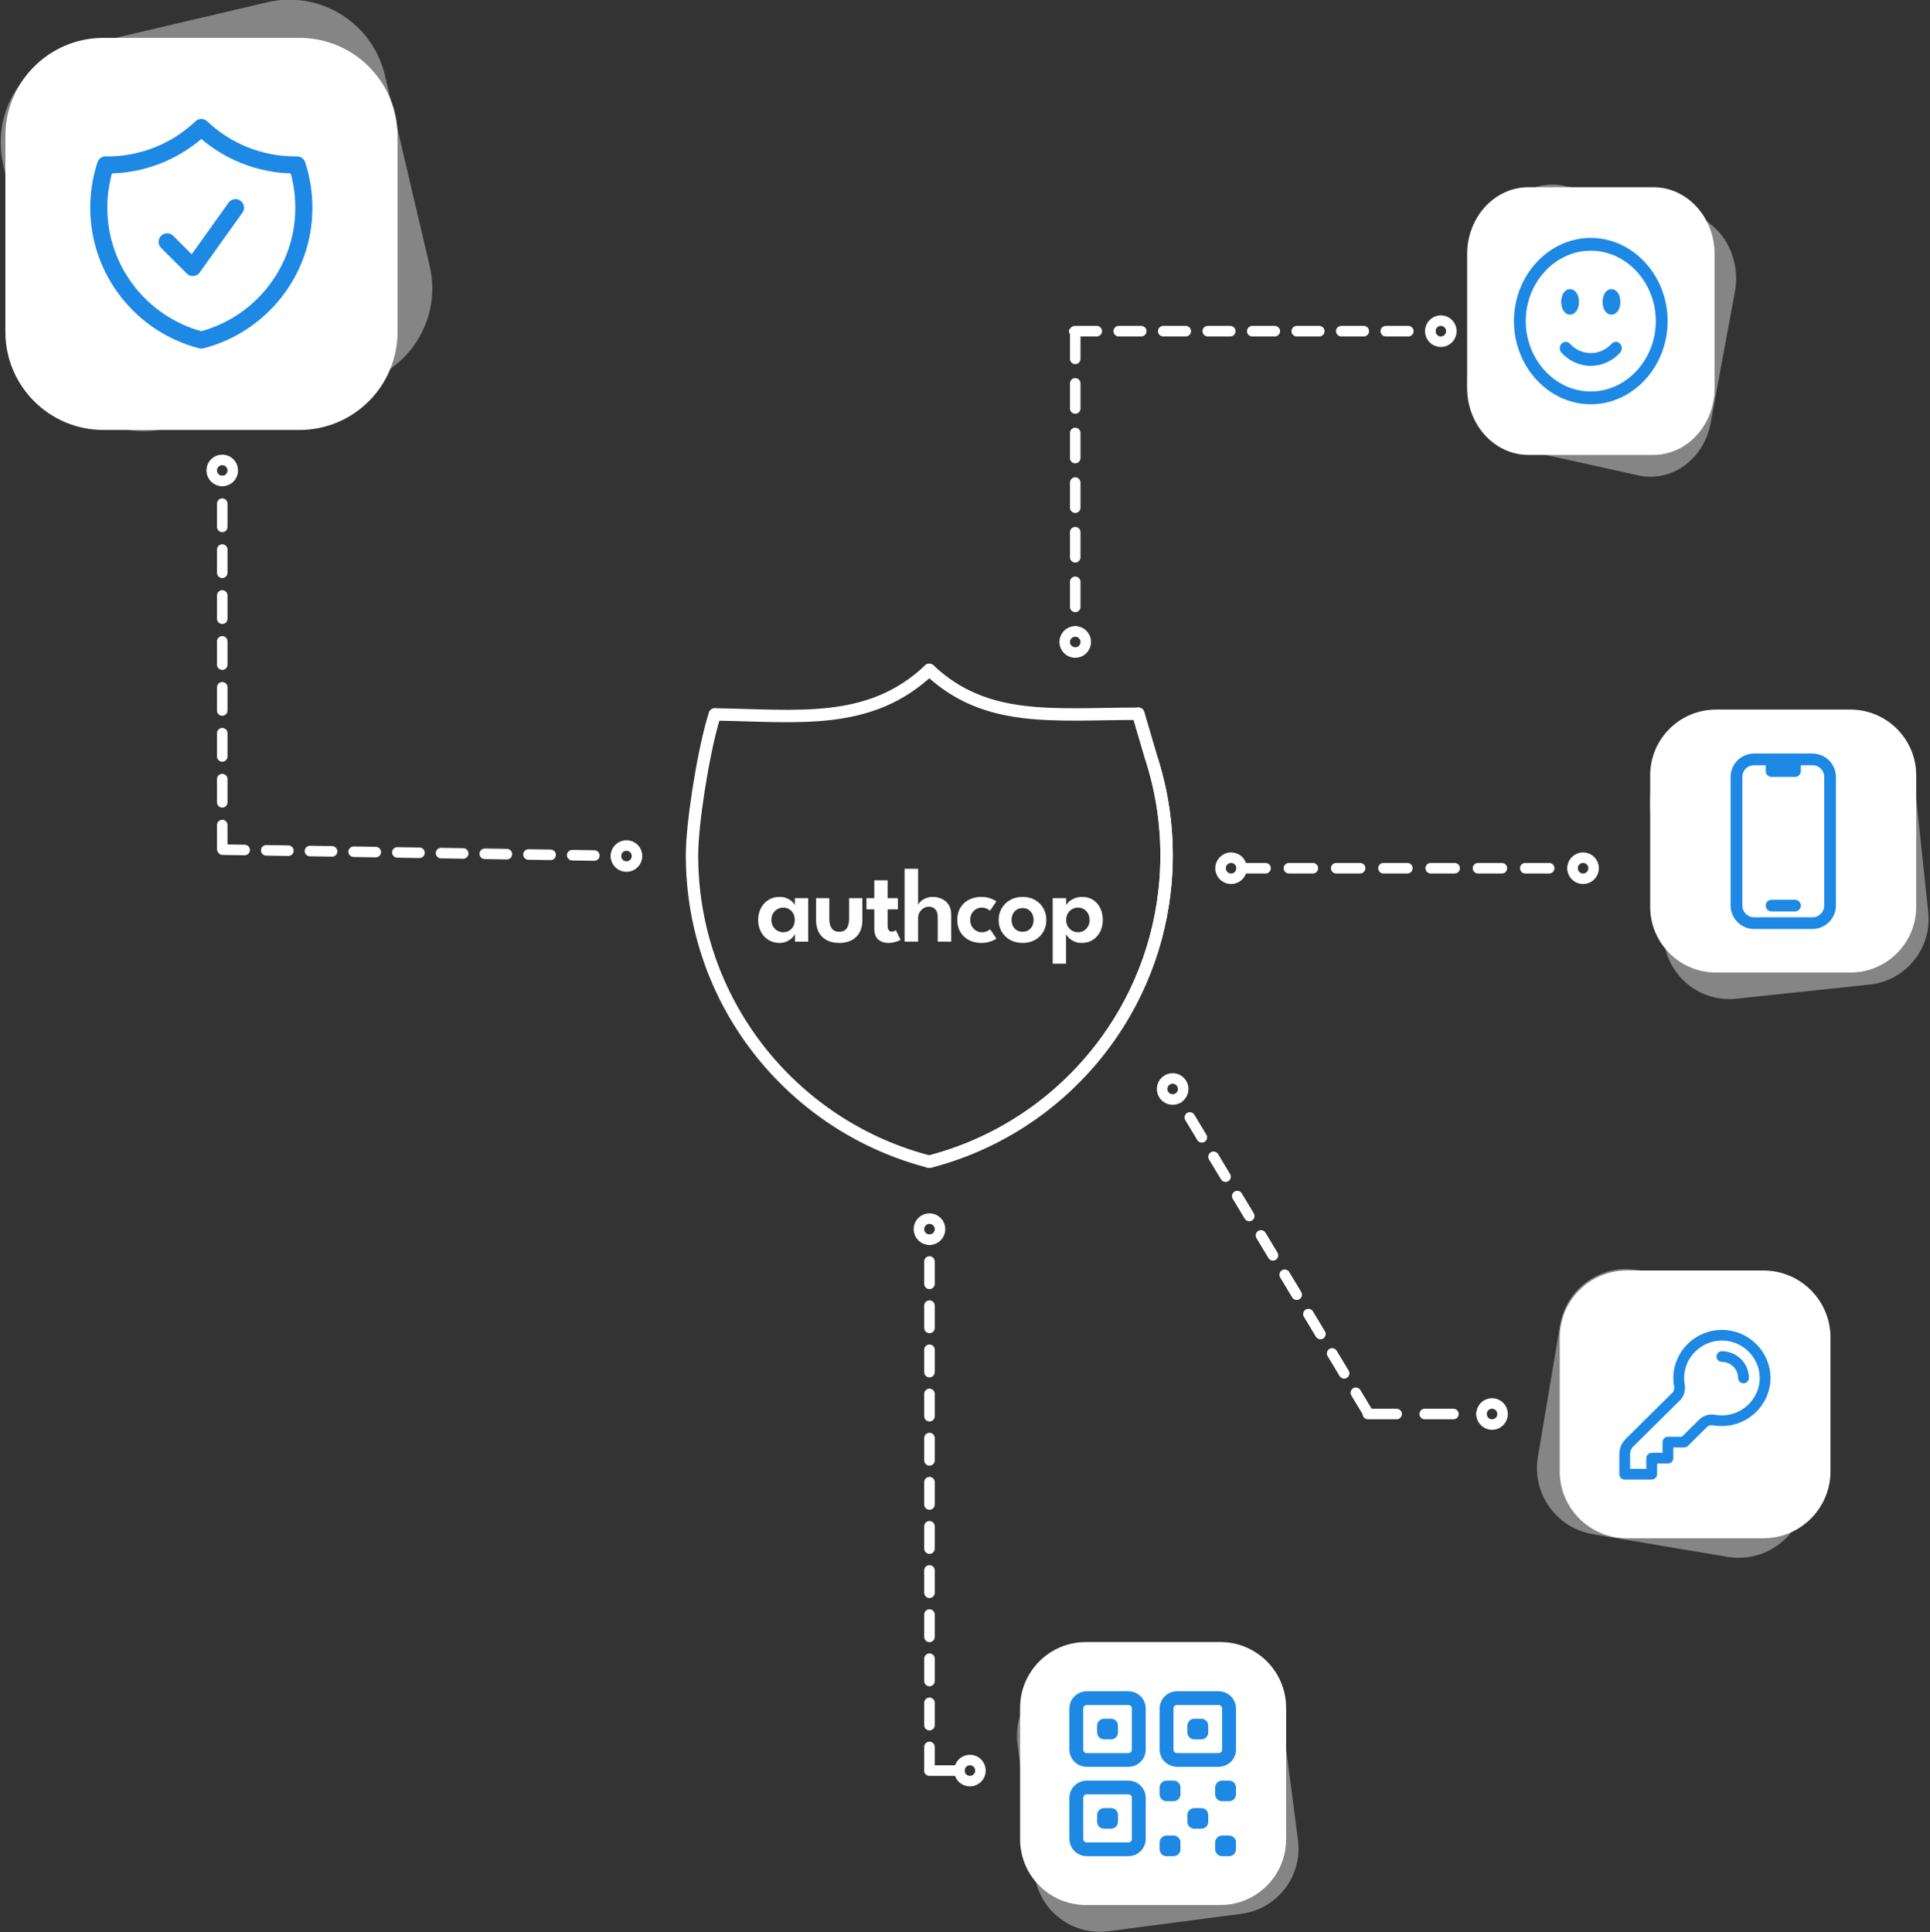 <?xml version="1.0" encoding="UTF-8" standalone="no"?>
<!DOCTYPE svg PUBLIC "-//W3C//DTD SVG 1.1//EN" "http://www.w3.org/Graphics/SVG/1.1/DTD/svg11.dtd">
<svg width="100%" height="100%" viewBox="0 0 732 733" version="1.1" xmlns="http://www.w3.org/2000/svg" xmlns:xlink="http://www.w3.org/1999/xlink" xml:space="preserve" xmlns:serif="http://www.serif.com/" style="fill-rule:evenodd;clip-rule:evenodd;stroke-linecap:round;stroke-miterlimit:10;">
    <rect x="0" y="0" width="732" height="733" fill="#333333" stroke="none"/>
    <g transform="matrix(1,0,0,1,-97.542,-199.311)">
        <g transform="matrix(1,0,0,1,-376.232,67.555)">
            <g transform="matrix(-0.923,-0.161,0.288,-0.892,1313.6,1302.05)">
                <path d="M539.49,614.055L660.943,735.508" style="fill:none;"/>
                <g transform="matrix(-1.026,0.185,-0.331,-1.062,1248.85,1087.13)">
                    <path d="M441.126,415.331C439.986,413.441 440.594,410.98 442.484,409.839C444.375,408.699 446.835,409.307 447.976,411.197C449.117,413.088 448.508,415.548 446.618,416.689C444.728,417.83 442.267,417.221 441.126,415.331Z" style="fill:none;stroke:white;stroke-width:4px;"/>
                    <path d="M520.253,534.84C520.273,534.869 520.293,534.9 520.311,534.93L520.304,534.943C520.726,535.856 520.402,536.96 519.521,537.492C519.265,537.646 518.989,537.737 518.71,537.768L518.599,537.964C517.873,537.964 517.237,537.576 516.887,536.997C516.868,536.966 516.85,536.935 516.833,536.903C516.813,536.874 516.794,536.844 516.775,536.813L512.332,529.45C511.762,528.505 512.066,527.275 513.011,526.705C513.956,526.134 515.187,526.439 515.757,527.384L520.2,534.746C520.219,534.777 520.236,534.808 520.253,534.84ZM511.256,519.931C511.276,519.96 511.295,519.99 511.314,520.021C511.884,520.966 511.58,522.197 510.635,522.767C509.69,523.337 508.459,523.033 507.889,522.088C507.87,522.057 507.853,522.026 507.836,521.994C507.816,521.965 507.796,521.935 507.778,521.904L503.335,514.541C502.764,513.596 503.069,512.366 504.014,511.795C504.959,511.225 506.189,511.529 506.759,512.474L511.203,519.837C511.221,519.868 511.239,519.899 511.256,519.931ZM502.258,505.021C502.278,505.051 502.297,505.081 502.316,505.112C502.886,506.057 502.582,507.287 501.637,507.857C500.692,508.428 499.462,508.123 498.891,507.178C498.873,507.147 498.855,507.116 498.838,507.085C498.818,507.055 498.799,507.025 498.78,506.994L494.337,499.632C493.767,498.687 494.071,497.456 495.016,496.886C495.961,496.316 497.191,496.62 497.762,497.565L502.205,504.928C502.224,504.959 502.241,504.99 502.258,505.021ZM493.26,490.112C493.28,490.141 493.3,490.171 493.318,490.202C493.889,491.147 493.585,492.378 492.639,492.948C491.694,493.518 490.464,493.214 489.894,492.269C489.875,492.238 489.857,492.207 489.841,492.176C489.82,492.146 489.801,492.116 489.782,492.085L485.339,484.722C484.769,483.777 485.073,482.547 486.018,481.976C486.963,481.406 488.194,481.71 488.764,482.655L493.207,490.018C493.226,490.049 493.244,490.08 493.26,490.112ZM484.263,475.202C484.283,475.232 484.302,475.262 484.321,475.293C484.891,476.238 484.587,477.468 483.642,478.039C482.697,478.609 481.466,478.305 480.896,477.36C480.877,477.329 480.86,477.298 480.843,477.266C480.823,477.237 480.804,477.207 480.785,477.176L476.342,469.813C475.771,468.868 476.076,467.638 477.021,467.067C477.966,466.497 479.196,466.801 479.766,467.746L484.21,475.109C484.228,475.14 484.246,475.171 484.263,475.202ZM475.265,460.293C475.285,460.323 475.305,460.353 475.323,460.384C475.894,461.329 475.589,462.559 474.644,463.129C473.699,463.7 472.469,463.396 471.898,462.45C471.88,462.42 471.862,462.388 471.845,462.357C471.825,462.327 471.806,462.297 471.787,462.266L467.344,454.904C466.774,453.959 467.078,452.728 468.023,452.158C468.968,451.588 470.198,451.892 470.769,452.837L475.212,460.199C475.231,460.23 475.248,460.262 475.265,460.293ZM466.268,445.384C466.288,445.413 466.307,445.443 466.326,445.474C466.896,446.419 466.592,447.65 465.647,448.22C464.701,448.79 463.471,448.486 462.901,447.541C462.882,447.51 462.864,447.479 462.848,447.448C462.828,447.418 462.808,447.388 462.79,447.357L458.347,439.994C457.776,439.049 458.08,437.819 459.026,437.249C459.971,436.678 461.201,436.983 461.771,437.928L466.214,445.29C466.233,445.321 466.251,445.352 466.268,445.384ZM457.27,430.474C457.29,430.504 457.309,430.534 457.328,430.565C457.898,431.51 457.594,432.74 456.649,433.311C455.704,433.881 454.473,433.577 453.903,432.632C453.884,432.601 453.867,432.569 453.85,432.538C453.83,432.509 453.811,432.478 453.792,432.447L449.349,425.085C448.778,424.14 449.083,422.909 450.028,422.339C450.973,421.769 452.203,422.073 452.773,423.018L457.217,430.381C457.235,430.412 457.253,430.443 457.27,430.474ZM448.33,415.656C448.901,416.601 448.596,417.831 447.651,418.401C446.706,418.972 445.476,418.667 444.906,417.722C444.335,416.777 444.639,415.547 445.585,414.977C446.53,414.406 447.76,414.71 448.33,415.656Z" style="fill:white;"/>
                </g>
            </g>
            <g transform="matrix(0.719,0,0,0.719,92.422,45.428)">
                <g transform="matrix(1.265,0,0,1.265,247.298,-100.075)">
                    <g>
                        <g>
                            <path d="M389.565,230.702L389.565,312.468C389.565,335.032 371.246,353.351 348.682,353.351L266.916,353.351C244.352,353.351 226.033,335.032 226.033,312.468L226.033,230.702C226.033,208.138 244.352,189.819 266.916,189.819L348.682,189.819C371.246,189.819 389.565,208.138 389.565,230.702Z" style="fill:white;"/>
                        </g>
                    </g>
                </g>
                <g transform="matrix(1.231,-0.289,0.289,1.231,187.203,-11.62)">
                    <g>
                        <path d="M389.565,230.702L389.565,312.468C389.565,335.032 371.246,353.351 348.682,353.351L266.916,353.351C244.352,353.351 226.033,335.032 226.033,312.468L226.033,230.702C226.033,208.138 244.352,189.819 266.916,189.819L348.682,189.819C371.246,189.819 389.565,208.138 389.565,230.702Z" style="fill:white;fill-opacity:0.4;"/>
                    </g>
                </g>
                <g transform="matrix(6.01,0,0,6.01,564.469,171.028)">
                    <g>
                        <path d="M9,12.75L11.25,15L15,9.75M12,2.714C9.737,4.863 6.719,6.044 3.598,6C3.201,7.21 2.999,8.476 3,9.749C3,15.341 6.824,20.039 12,21.372C17.176,20.04 21,15.342 21,9.75C21,8.44 20.79,7.179 20.402,5.999L20.25,5.999C17.054,5.999 14.15,4.751 12,2.714Z" style="fill:none;fill-rule:nonzero;stroke:rgb(30,136,229);stroke-width:1.5px;stroke-linejoin:round;stroke-miterlimit:4;"/>
                    </g>
                </g>
            </g>
            <g transform="matrix(1,0,0,1,6.232,-17.564)">
                <g transform="matrix(10,0,0,10,700,376.28)">
                    <g>
                        <path d="M12,2.714C9.737,4.863 6.987,4.448 3.866,4.405" style="fill:none;fill-rule:nonzero;stroke:white;stroke-width:0.47px;stroke-linejoin:round;stroke-miterlimit:4;"/>
                    </g>
                </g>
                <g transform="matrix(10,0,0,10,700,376.28)">
                    <g>
                        <path d="M3.866,4.405C3.838,4.488 3.811,4.578 3.783,4.675C3.406,5.999 2.999,8.563 3,9.75C3,15.272 6.728,19.922 11.806,21.32C11.87,21.338 11.935,21.355 12,21.372" style="fill:none;fill-rule:nonzero;stroke:white;stroke-width:0.47px;stroke-linejoin:round;stroke-miterlimit:4;"/>
                    </g>
                </g>
                <g transform="matrix(10,0,0,10,700,376.28)">
                    <g>
                        <path d="M12,21.372C14.87,20.633 17.325,18.859 18.942,16.472C20.241,14.554 21,12.241 21,9.75C21,8.44 20.79,7.18 20.402,6L19.926,4.379" style="fill:none;fill-rule:nonzero;stroke:white;stroke-width:0.47px;stroke-linejoin:round;stroke-miterlimit:4;"/>
                    </g>
                </g>
                <g transform="matrix(10,0,0,10,700,376.28)">
                    <g>
                        <path d="M12,21.372C14.87,20.633 17.325,18.859 18.942,16.472C20.241,14.554 21,12.241 21,9.75C21,8.44 20.79,7.18 20.402,6L19.926,4.379" style="fill:none;fill-rule:nonzero;stroke:white;stroke-width:0.47px;stroke-linejoin:round;stroke-miterlimit:4;"/>
                    </g>
                </g>
                <g transform="matrix(10,0,0,10,700,376.28)">
                    <g>
                        <path d="M19.926,4.379C16.73,4.379 14.15,4.75 12,2.714" style="fill:none;fill-rule:nonzero;stroke:white;stroke-width:0.47px;stroke-linejoin:round;stroke-miterlimit:4;"/>
                    </g>
                </g>
                <g transform="matrix(0.134,0,0,0.134,645.21,431.44)">
                    <path d="M924.183,560.348L924.183,538.835C923.353,541.058 921.086,544.185 917.381,548.214C913.676,552.242 908.699,555.872 902.449,559.103C896.199,562.333 888.844,563.948 880.383,563.948C868.676,563.948 858.271,561.117 849.166,555.456C840.062,549.794 832.926,542.055 827.759,532.239C822.593,522.424 820.01,511.293 820.01,498.848C820.01,486.403 822.593,475.272 827.759,465.456C832.926,455.641 840.062,447.878 849.166,442.167C858.271,436.454 868.676,433.598 880.383,433.598C888.612,433.598 895.762,434.976 901.833,437.732C907.903,440.489 912.812,443.698 916.559,447.36C920.305,451.021 922.732,454.279 923.838,457.134L923.838,437.198L961.636,437.198L961.636,560.348L924.183,560.348ZM857.419,498.848C857.419,505.726 858.969,511.79 862.069,517.04C865.169,522.289 869.258,526.364 874.336,529.267C879.416,532.171 884.931,533.622 890.883,533.622C897.216,533.622 902.837,532.149 907.746,529.204C912.655,526.257 916.522,522.16 919.345,516.911C922.17,511.663 923.583,505.642 923.583,498.848C923.583,492.054 922.17,486.033 919.345,480.785C916.522,475.536 912.655,471.414 907.746,468.419C902.837,465.422 897.216,463.924 890.883,463.924C884.931,463.924 879.416,465.4 874.336,468.353C869.258,471.306 865.169,475.408 862.069,480.658C858.969,485.906 857.419,491.97 857.419,498.848Z" style="fill:white;fill-rule:nonzero;"/>
                </g>
                <g transform="matrix(0.134,0,0,0.134,645.21,431.44)">
                    <path d="M1021.43,496.157C1021.43,507.151 1023.63,515.914 1028.03,522.445C1032.44,528.974 1039.54,532.239 1049.36,532.239C1059.28,532.239 1066.43,528.974 1070.81,522.445C1075.18,515.914 1077.37,507.151 1077.37,496.157L1077.37,437.198L1114.94,437.198L1114.94,500.521C1114.94,513.248 1112.38,524.375 1107.26,533.903C1102.14,543.43 1094.7,550.819 1084.95,556.071C1075.2,561.322 1063.33,563.948 1049.36,563.948C1035.48,563.948 1023.67,561.322 1013.92,556.071C1004.18,550.819 996.743,543.43 991.619,533.903C986.498,524.375 983.937,513.248 983.937,500.521L983.937,437.198L1021.43,437.198L1021.43,496.157Z" style="fill:white;fill-rule:nonzero;"/>
                </g>
                <g transform="matrix(0.134,0,0,0.134,645.21,431.44)">
                    <path d="M1126.53,437.198L1148.71,437.198L1148.71,386.648L1186.38,386.648L1186.38,437.198L1215.61,437.198L1215.61,468.906L1186.38,468.906L1186.38,513.379C1186.38,519.314 1187.35,523.897 1189.28,527.13C1191.21,530.363 1194.22,531.979 1198.3,531.979C1201.45,531.979 1204.01,531.353 1205.99,530.099C1207.98,528.845 1209.17,527.996 1209.57,527.552L1223.11,554.847C1222.43,555.463 1220.48,556.515 1217.26,558.004C1214.03,559.492 1209.9,560.854 1204.86,562.092C1199.82,563.329 1194.14,563.948 1187.81,563.948C1176.54,563.948 1167.2,560.681 1159.81,554.149C1152.41,547.614 1148.71,537.445 1148.71,523.64L1148.71,468.906L1126.53,468.906L1126.53,437.198Z" style="fill:white;fill-rule:nonzero;"/>
                </g>
                <g transform="matrix(0.134,0,0,0.134,645.21,431.44)">
                    <path d="M1314.4,433.598C1322.82,433.598 1331.02,435.32 1338.99,438.764C1346.97,442.207 1353.54,447.677 1358.71,455.172C1363.88,462.667 1366.46,472.461 1366.46,484.553L1366.46,560.348L1328.24,560.348L1328.24,491.156C1328.24,481.065 1325.96,473.572 1321.41,468.677C1316.86,463.781 1310.76,461.334 1303.13,461.334C1298.06,461.334 1293.2,462.714 1288.54,465.475C1283.88,468.236 1280.09,472.036 1277.14,476.875C1274.2,481.714 1272.74,487.26 1272.74,493.511L1272.74,560.348L1234.45,560.348L1234.45,353.948L1272.74,353.948L1272.74,456.785C1273.74,453.414 1276.19,449.94 1280.1,446.362C1284.01,442.782 1288.95,439.76 1294.93,437.296C1300.91,434.831 1307.4,433.598 1314.4,433.598Z" style="fill:white;fill-rule:nonzero;"/>
                </g>
                <g transform="matrix(0.134,0,0,0.134,645.21,431.44)">
                    <path d="M1452.57,533.622C1459.07,533.622 1464.37,532.535 1468.48,530.362C1472.6,528.189 1475.29,526.516 1476.55,525.344L1494.31,551.62C1492.91,552.754 1490.29,554.314 1486.46,556.3C1482.63,558.286 1477.79,560.057 1471.94,561.614C1466.09,563.17 1459.43,563.948 1451.98,563.948C1438.92,563.948 1427.24,561.328 1416.95,556.089C1406.66,550.85 1398.55,543.352 1392.6,533.594C1386.64,523.836 1383.67,512.204 1383.67,498.698C1383.67,485.092 1386.64,473.446 1392.6,463.76C1398.55,454.074 1406.66,446.625 1416.95,441.414C1427.24,436.203 1438.92,433.598 1451.98,433.598C1459.32,433.598 1465.88,434.404 1471.66,436.017C1477.44,437.629 1482.29,439.449 1486.2,441.475C1490.11,443.502 1492.78,445.167 1494.21,446.47L1476.16,472.835C1475.44,472.106 1474.07,471.031 1472.05,469.607C1470.03,468.182 1467.41,466.879 1464.17,465.698C1460.94,464.515 1457.07,463.924 1452.57,463.924C1447.06,463.924 1441.83,465.373 1436.88,468.271C1431.93,471.168 1427.91,475.216 1424.83,480.414C1421.75,485.613 1420.21,491.707 1420.21,498.698C1420.21,505.689 1421.75,511.808 1424.83,517.056C1427.91,522.305 1431.93,526.378 1436.88,529.277C1441.83,532.174 1447.06,533.622 1452.57,533.622Z" style="fill:white;fill-rule:nonzero;"/>
                </g>
                <g transform="matrix(0.134,0,0,0.134,645.21,431.44)">
                    <path d="M1568.56,563.948C1555.4,563.948 1543.72,561.149 1533.49,555.55C1523.27,549.952 1515.26,542.267 1509.44,532.497C1503.62,522.725 1500.71,511.609 1500.71,499.148C1500.71,486.687 1503.62,475.51 1509.44,465.618C1515.26,455.726 1523.27,447.917 1533.49,442.19C1543.72,436.462 1555.4,433.598 1568.56,433.598C1581.71,433.598 1593.32,436.462 1603.41,442.19C1613.49,447.917 1621.39,455.726 1627.1,465.618C1632.81,475.51 1635.67,486.687 1635.67,499.148C1635.67,511.609 1632.81,522.725 1627.1,532.497C1621.39,542.267 1613.49,549.952 1603.41,555.55C1593.32,561.149 1581.71,563.948 1568.56,563.948ZM1568.56,532.239C1574.87,532.239 1580.34,530.822 1584.97,527.988C1589.61,525.152 1593.2,521.214 1595.74,516.175C1598.28,511.136 1599.56,505.403 1599.56,498.974C1599.56,492.548 1598.28,486.794 1595.74,481.713C1593.2,476.63 1589.61,472.625 1584.97,469.699C1580.34,466.771 1574.87,465.306 1568.56,465.306C1562.24,465.306 1556.74,466.771 1552.06,469.699C1547.38,472.625 1543.74,476.63 1541.14,481.713C1538.55,486.794 1537.25,492.548 1537.25,498.974C1537.25,505.403 1538.55,511.136 1541.14,516.175C1543.74,521.214 1547.38,525.152 1552.06,527.988C1556.74,530.822 1562.24,532.239 1568.56,532.239Z" style="fill:white;fill-rule:nonzero;"/>
                </g>
                <g transform="matrix(0.134,0,0,0.134,645.21,431.44)">
                    <path d="M1691.44,622.748L1653.7,622.748L1653.7,437.198L1691.89,437.198L1691.89,457.134C1693.09,454.195 1695.7,450.894 1699.71,447.231C1703.73,443.569 1708.96,440.381 1715.42,437.669C1721.87,434.955 1729.24,433.598 1737.51,433.598C1749.26,433.598 1759.47,436.454 1768.14,442.167C1776.82,447.878 1783.55,455.641 1788.34,465.456C1793.13,475.272 1795.52,486.403 1795.52,498.848C1795.52,511.293 1793.01,522.424 1788,532.239C1782.98,542.055 1776.02,549.794 1767.11,555.456C1758.2,561.117 1747.88,563.948 1736.13,563.948C1727.22,563.948 1719.56,562.343 1713.15,559.134C1706.74,555.924 1701.72,552.317 1698.09,548.31C1694.46,544.303 1692.24,541.144 1691.44,538.835L1691.44,622.748ZM1758.14,498.848C1758.14,491.97 1756.66,485.906 1753.71,480.658C1750.76,475.408 1746.83,471.306 1741.91,468.353C1736.99,465.4 1731.56,463.924 1725.61,463.924C1719.27,463.924 1713.56,465.422 1708.45,468.419C1703.36,471.414 1699.32,475.536 1696.35,480.785C1693.37,486.033 1691.89,492.054 1691.89,498.848C1691.89,505.642 1693.37,511.663 1696.35,516.911C1699.32,522.16 1703.36,526.257 1708.45,529.204C1713.56,532.149 1719.27,533.622 1725.61,533.622C1731.56,533.622 1736.99,532.171 1741.91,529.267C1746.83,526.364 1750.76,522.289 1753.71,517.04C1756.66,511.79 1758.14,505.726 1758.14,498.848Z" style="fill:white;fill-rule:nonzero;"/>
                </g>
            </g>
            <g transform="matrix(1,0,0,1,71.376,54.695)">
                <g transform="matrix(0.617,-1.0484e-17,0,0.61,649.831,584.16)">
                    <g>
                        <path d="M389.565,230.702L389.565,312.468C389.565,335.032 371.432,353.351 349.096,353.351L266.503,353.351C244.167,353.351 226.033,335.032 226.033,312.468L226.033,230.702C226.033,208.138 244.167,189.819 266.503,189.819L349.096,189.819C371.432,189.819 389.565,208.138 389.565,230.702Z" style="fill:white;"/>
                    </g>
                </g>
                <g transform="matrix(0.611,-0.08,0.079,0.605,631.983,617.201)">
                    <g>
                        <path d="M389.565,230.702L389.565,312.468C389.565,335.032 371.432,353.351 349.096,353.351L266.503,353.351C244.167,353.351 226.033,335.032 226.033,312.468L226.033,230.702C226.033,208.138 244.167,189.819 266.503,189.819L349.096,189.819C371.432,189.819 389.565,208.138 389.565,230.702Z" style="fill:white;fill-opacity:0.4;"/>
                    </g>
                </g>
                <g transform="matrix(3.511,-5.97145e-17,0,3.476,797.453,708.188)">
                    <g>
                        <path d="M3.75,4.875C3.75,4.254 4.254,3.75 4.875,3.75L9.375,3.75C9.996,3.75 10.5,4.254 10.5,4.875L10.5,9.375C10.5,9.996 9.996,10.5 9.375,10.5L4.875,10.5C4.258,10.5 3.75,9.992 3.75,9.375L3.75,4.875ZM3.75,14.625C3.75,14.004 4.254,13.5 4.875,13.5L9.375,13.5C9.996,13.5 10.5,14.004 10.5,14.625L10.5,19.125C10.5,19.746 9.996,20.25 9.375,20.25L4.875,20.25C4.258,20.25 3.75,19.742 3.75,19.125L3.75,14.625ZM13.5,4.875C13.5,4.254 14.004,3.75 14.625,3.75L19.125,3.75C19.746,3.75 20.25,4.254 20.25,4.875L20.25,9.375C20.25,9.996 19.746,10.5 19.125,10.5L14.625,10.5C14.008,10.5 13.5,9.992 13.5,9.375L13.5,4.875Z" style="fill:none;fill-rule:nonzero;stroke:rgb(30,136,229);stroke-width:1.5px;stroke-linejoin:round;stroke-miterlimit:4;"/>
                    </g>
                </g>
                <g transform="matrix(3.511,-5.97145e-17,0,3.476,797.453,708.188)">
                    <g>
                        <path d="M6.75,6.75L7.5,6.75L7.5,7.5L6.75,7.5L6.75,6.75ZM6.75,16.5L7.5,16.5L7.5,17.25L6.75,17.25L6.75,16.5ZM16.5,6.75L17.25,6.75L17.25,7.5L16.5,7.5L16.5,6.75ZM13.5,13.5L14.25,13.5L14.25,14.25L13.5,14.25L13.5,13.5ZM13.5,19.5L14.25,19.5L14.25,20.25L13.5,20.25L13.5,19.5ZM19.5,13.5L20.25,13.5L20.25,14.25L19.5,14.25L19.5,13.5ZM19.5,19.5L20.25,19.5L20.25,20.25L19.5,20.25L19.5,19.5ZM16.5,16.5L17.25,16.5L17.25,17.25L16.5,17.25L16.5,16.5Z" style="fill:none;fill-rule:nonzero;stroke:rgb(30,136,229);stroke-width:1.5px;stroke-linejoin:round;stroke-miterlimit:4;"/>
                    </g>
                </g>
            </g>
            <g transform="matrix(1,0,0,1,147.949,-115.394)">
                <g transform="matrix(0.628,0,-1.06757e-17,0.621,775.441,611.23)">
                    <g>
                        <path d="M389.565,230.702L389.565,312.468C389.565,335.032 371.432,353.351 349.096,353.351L266.503,353.351C244.167,353.351 226.033,335.032 226.033,312.468L226.033,230.702C226.033,208.138 244.167,189.819 266.503,189.819L349.096,189.819C371.432,189.819 389.565,208.138 389.565,230.702Z" style="fill:white;"/>
                    </g>
                </g>
                <g transform="matrix(0.619,0.104,-0.103,0.613,801.373,584.814)">
                    <g>
                        <path d="M389.565,230.702L389.565,312.468C389.565,335.032 371.432,353.351 349.096,353.351L266.503,353.351C244.167,353.351 226.033,335.032 226.033,312.468L226.033,230.702C226.033,208.138 244.167,189.819 266.503,189.819L349.096,189.819C371.432,189.819 389.565,208.138 389.565,230.702Z" style="fill:white;fill-opacity:0.4;"/>
                    </g>
                </g>
                <g transform="matrix(2.731,0,-4.64489e-17,2.704,935.893,747.547)">
                    <g>
                        <path d="M15.75,5.25C17.396,5.25 18.75,6.604 18.75,8.25M21.75,8.25L21.75,8.251C21.75,11.542 19.042,14.251 15.75,14.251C15.405,14.251 15.061,14.221 14.721,14.162C14.158,14.065 13.562,14.188 13.158,14.592L10.5,17.25L8.25,17.25L8.25,19.5L6,19.5L6,21.75L2.25,21.75L2.25,18.932C2.25,18.335 2.487,17.762 2.909,17.341L9.408,10.842C9.812,10.438 9.935,9.842 9.838,9.279C9.779,8.941 9.75,8.598 9.75,8.255C9.75,4.964 12.458,2.255 15.75,2.255C19.04,2.255 21.747,4.96 21.75,8.25Z" style="fill:none;fill-rule:nonzero;stroke:rgb(30,136,229);stroke-width:1.5px;stroke-linejoin:round;stroke-miterlimit:4;"/>
                    </g>
                </g>
            </g>
            <g transform="matrix(0.914,0,0,1,107.059,-287.249)">
                <g transform="matrix(0.628,-0,0,0.621,868.075,372.143)">
                    <g>
                        <path d="M389.565,230.702L389.565,312.468C389.565,335.032 371.432,353.351 349.096,353.351L266.503,353.351C244.167,353.351 226.033,335.032 226.033,312.468L226.033,230.702C226.033,208.138 244.167,189.819 266.503,189.819L349.096,189.819C371.432,189.819 389.565,208.138 389.565,230.702Z" style="fill:white;"/>
                    </g>
                </g>
                <g transform="matrix(0.615,0.124,-0.123,0.609,909.928,340.879)">
                    <g>
                        <path d="M389.565,230.702L389.565,312.468C389.565,335.032 371.432,353.351 349.096,353.351L266.503,353.351C244.167,353.351 226.033,335.032 226.033,312.468L226.033,230.702C226.033,208.138 244.167,189.819 266.503,189.819L349.096,189.819C371.432,189.819 389.565,208.138 389.565,230.702Z" style="fill:white;fill-opacity:0.4;"/>
                    </g>
                </g>
                <g transform="matrix(3.271,-0.001,0.001,3.237,1022.07,501.976)">
                    <g>
                        <path d="M15.182,15.182C14.338,16.026 13.193,16.5 12,16.5C10.807,16.5 9.662,16.026 8.818,15.182M21,12C21,16.937 16.937,21 12,21C7.063,21 3,16.937 3,12C3,7.063 7.063,3 12,3C16.937,3 21,7.063 21,12ZM9.75,9.75C9.75,10.164 9.582,10.5 9.375,10.5C9.168,10.5 9,10.164 9,9.75C9,9.336 9.168,9 9.375,9C9.582,9 9.75,9.336 9.75,9.75ZM9.375,9.75L9.383,9.75L9.383,9.765L9.375,9.765L9.375,9.75ZM15,9.75C15,10.164 14.832,10.5 14.625,10.5C14.418,10.5 14.25,10.164 14.25,9.75C14.25,9.336 14.418,9 14.625,9C14.832,9 15,9.336 15,9.75ZM14.625,9.75L14.633,9.75L14.633,9.765L14.625,9.765L14.625,9.75Z" style="fill:none;fill-rule:nonzero;stroke:rgb(30,136,229);stroke-width:1.5px;stroke-linejoin:round;stroke-miterlimit:4;"/>
                    </g>
                </g>
            </g>
            <g transform="matrix(1,0,0,1,119.533,-209.229)">
                <g transform="matrix(0.617,2.09681e-17,-2.09681e-17,0.61,840.649,494.362)">
                    <g>
                        <path d="M389.565,230.702L389.565,312.468C389.565,335.032 371.432,353.351 349.096,353.351L266.503,353.351C244.167,353.351 226.033,335.032 226.033,312.468L226.033,230.702C226.033,208.138 244.167,189.819 266.503,189.819L349.096,189.819C371.432,189.819 389.565,208.138 389.565,230.702Z" style="fill:white;"/>
                    </g>
                </g>
                <g transform="matrix(0.613,-0.065,0.064,0.607,826.768,522.678)">
                    <g>
                        <path d="M389.565,230.702L389.565,312.468C389.565,335.032 371.432,353.351 349.096,353.351L266.503,353.351C244.167,353.351 226.033,335.032 226.033,312.468L226.033,230.702C226.033,208.138 244.167,189.819 266.503,189.819L349.096,189.819C371.432,189.819 389.565,208.138 389.565,230.702Z" style="fill:white;fill-opacity:0.4;"/>
                    </g>
                </g>
                <g transform="matrix(2.958,1.01632e-16,-1.00604e-16,2.958,995.096,624.606)">
                    <g>
                        <path d="M10.5,1.5L8.25,1.5C7.016,1.5 6,2.516 6,3.75L6,20.25C6,21.484 7.016,22.5 8.25,22.5L15.75,22.5C16.984,22.5 18,21.484 18,20.25L18,3.75C18,2.516 16.984,1.5 15.75,1.5L13.5,1.5M10.5,1.5L10.5,3L13.5,3L13.5,1.5M10.5,1.5L13.5,1.5M10.5,20.25L13.5,20.25" style="fill:none;fill-rule:nonzero;stroke:rgb(30,136,229);stroke-width:1.5px;stroke-linejoin:round;stroke-miterlimit:4;"/>
                    </g>
                </g>
            </g>
            <g transform="matrix(1,0,0,1,376.232,-67.555)">
                <path d="M558.467,528.659L703.958,528.659" style="fill:none;"/>
                <g transform="matrix(1,-0,-0,1,97.542,199.311)">
                    <circle cx="466.925" cy="329.348" r="4" style="fill:none;stroke:white;stroke-width:4px;"/>
                    <circle cx="600.415" cy="329.348" r="4" style="fill:none;stroke:white;stroke-width:4px;"/>
                    <path d="M471.036,327.351C471.072,327.349 471.109,327.348 471.146,327.348L479.999,327.348C481.103,327.348 481.999,328.244 481.999,329.348C481.999,330.452 481.103,331.348 479.999,331.348L471.146,331.348C471.109,331.348 471.072,331.347 471.036,331.345C470.999,331.347 470.962,331.348 470.925,331.348C469.821,331.348 468.925,330.452 468.925,329.348C468.925,328.244 469.821,327.348 470.925,327.348C470.962,327.348 470.999,327.349 471.036,327.351ZM488.963,327.351C488.999,327.349 489.036,327.348 489.073,327.348L497.926,327.348C499.03,327.348 499.926,328.244 499.926,329.348C499.926,330.452 499.03,331.348 497.926,331.348L489.073,331.348C489.036,331.348 488.999,331.347 488.963,331.345C488.926,331.347 488.889,331.348 488.852,331.348C487.748,331.348 486.852,330.452 486.852,329.348C486.852,328.244 487.748,327.348 488.852,327.348C488.889,327.348 488.926,327.349 488.963,327.351ZM506.89,327.351C506.927,327.349 506.964,327.348 507.001,327.348L515.854,327.348C516.957,327.348 517.854,328.244 517.854,329.348C517.854,330.452 516.957,331.348 515.854,331.348L507.001,331.348C506.964,331.348 506.927,331.347 506.89,331.345C506.853,331.347 506.816,331.348 506.779,331.348C505.676,331.348 504.779,330.452 504.779,329.348C504.779,328.244 505.676,327.348 506.779,327.348C506.816,327.348 506.853,327.349 506.89,327.351ZM524.817,327.351C524.854,327.349 524.891,327.348 524.928,327.348L533.781,327.348C534.885,327.348 535.781,328.244 535.781,329.348C535.781,330.452 534.885,331.348 533.781,331.348L524.928,331.348C524.891,331.348 524.854,331.347 524.817,331.345C524.781,331.347 524.744,331.348 524.706,331.348C523.603,331.348 522.706,330.452 522.706,329.348C522.706,328.244 523.603,327.348 524.706,327.348C524.744,327.348 524.781,327.349 524.817,327.351ZM542.744,327.351C542.781,327.349 542.818,327.348 542.855,327.348L551.708,327.348C552.812,327.348 553.708,328.244 553.708,329.348C553.708,330.452 552.812,331.348 551.708,331.348L542.855,331.348C542.818,331.348 542.781,331.347 542.744,331.345C542.708,331.347 542.671,331.348 542.634,331.348C541.53,331.348 540.634,330.452 540.634,329.348C540.634,328.244 541.53,327.348 542.634,327.348C542.671,327.348 542.708,327.349 542.744,327.351ZM560.672,327.351C560.708,327.349 560.745,327.348 560.782,327.348L569.635,327.348C570.739,327.348 571.635,328.244 571.635,329.348C571.635,330.452 570.739,331.348 569.635,331.348L560.782,331.348C560.745,331.348 560.708,331.347 560.672,331.345C560.635,331.347 560.598,331.348 560.561,331.348C559.457,331.348 558.561,330.452 558.561,329.348C558.561,328.244 559.457,327.348 560.561,327.348C560.598,327.348 560.635,327.349 560.672,327.351ZM578.599,327.351C578.635,327.349 578.672,327.348 578.71,327.348L587.562,327.348C588.666,327.348 589.562,328.244 589.562,329.348C589.562,330.452 588.666,331.348 587.562,331.348L578.71,331.348C578.672,331.348 578.635,331.347 578.599,331.345C578.562,331.347 578.525,331.348 578.488,331.348C577.384,331.348 576.488,330.452 576.488,329.348C576.488,328.244 577.384,327.348 578.488,327.348C578.525,327.348 578.562,327.349 578.599,327.351ZM596.415,331.348C595.311,331.348 594.415,330.452 594.415,329.348C594.415,328.244 595.311,327.348 596.415,327.348C597.519,327.348 598.415,328.244 598.415,329.348C598.415,330.452 597.519,331.348 596.415,331.348Z" style="fill:white;"/>
                </g>
            </g>
            <g transform="matrix(0.218,0.707,0.219,-0.707,740.409,720.574)">
                <path d="M539.49,614.055L660.943,735.508" style="fill:none;"/>
                <g transform="matrix(2.286,2.286,0.71,-0.705,-1027.24,-194.503)">
                    <circle cx="566.161" cy="536.094" r="4" style="fill:none;stroke:white;stroke-width:4px;"/>
                    <path d="M517.524,535.159C517.821,534.6 518.374,534.199 519.026,534.112L519.026,534.094C519.071,534.094 519.115,534.096 519.159,534.099C519.203,534.096 519.247,534.094 519.292,534.094L529.943,534.094C531.047,534.094 531.943,534.991 531.943,536.094C531.943,537.198 531.047,538.094 529.943,538.094L519.292,538.094C519.247,538.094 519.203,538.093 519.159,538.09C519.115,538.093 519.071,538.094 519.026,538.094L519.026,538.077C519.024,538.077 519.023,538.076 519.021,538.076C519.023,538.082 519.024,538.088 519.026,538.094C517.922,538.094 517.026,537.198 517.026,536.094C517.026,535.588 517.214,535.126 517.524,535.159ZM540.727,534.099C540.771,534.096 540.815,534.094 540.86,534.094L551.51,534.094C552.614,534.094 553.51,534.991 553.51,536.094C553.51,537.198 552.614,538.094 551.51,538.094L540.86,538.094C540.815,538.094 540.771,538.093 540.727,538.09C540.683,538.093 540.638,538.094 540.593,538.094C539.49,538.094 538.593,537.198 538.593,536.094C538.593,534.991 539.49,534.094 540.593,534.094C540.638,534.094 540.683,534.096 540.727,534.099ZM562.161,538.094C561.057,538.094 560.161,537.198 560.161,536.094C560.161,534.991 561.057,534.094 562.161,534.094C563.265,534.094 564.161,534.991 564.161,536.094C564.161,537.198 563.265,538.094 562.161,538.094Z" style="fill:white;"/>
                </g>
            </g>
            <g>
                <g transform="matrix(0.667,-0.697,0.644,0.718,-197.01,389.223)">
                    <path d="M539.49,614.055L660.943,735.508" style="fill:none;"/>
                    <g transform="matrix(0.774,0.751,-0.695,0.719,698.034,318.759)">
                        <path d="M237.778,320.767C239.985,320.802 241.748,322.623 241.713,324.83C241.678,327.038 239.857,328.801 237.649,328.766C235.442,328.73 233.679,326.909 233.714,324.702C233.749,322.495 235.57,320.731 237.778,320.767Z" style="fill:none;stroke:white;stroke-width:4px;"/>
                        <path d="M82.932,321.374C83.244,320.79 83.836,320.379 84.526,320.32L84.526,320.31C84.56,320.31 84.594,320.312 84.628,320.314C84.662,320.313 84.696,320.313 84.73,320.313L92.918,320.444C94.022,320.462 94.904,321.372 94.886,322.476C94.868,323.58 93.958,324.462 92.854,324.444L84.666,324.313C84.632,324.312 84.598,324.311 84.564,324.308C84.541,324.309 84.517,324.31 84.494,324.31L84.494,324.302C84.493,324.302 84.492,324.302 84.492,324.302C84.492,324.305 84.493,324.307 84.494,324.31C84.483,324.31 84.472,324.309 84.462,324.309C83.373,324.292 82.494,323.403 82.494,322.31C82.494,321.837 82.658,321.403 82.932,321.374ZM101.208,320.58C101.242,320.579 101.276,320.578 101.311,320.579L109.498,320.71C110.602,320.728 111.484,321.638 111.466,322.742C111.448,323.846 110.538,324.727 109.434,324.71L101.246,324.578C101.212,324.578 101.178,324.576 101.144,324.574C101.11,324.575 101.076,324.576 101.042,324.575C99.938,324.557 99.056,323.647 99.074,322.543C99.092,321.44 100.002,320.558 101.106,320.576C101.14,320.576 101.174,320.578 101.208,320.58ZM117.788,320.846C117.822,320.845 117.856,320.844 117.891,320.845L126.078,320.976C127.182,320.994 128.064,321.904 128.046,323.008C128.028,324.112 127.118,324.993 126.014,324.976L117.826,324.844C117.792,324.844 117.758,324.842 117.724,324.84C117.69,324.841 117.656,324.841 117.622,324.841C116.518,324.823 115.636,323.913 115.654,322.809C115.672,321.705 116.582,320.824 117.686,320.841C117.72,320.842 117.754,320.843 117.788,320.846ZM134.368,321.112C134.402,321.11 134.436,321.11 134.471,321.111L142.658,321.242C143.762,321.26 144.644,322.17 144.626,323.274C144.608,324.377 143.698,325.259 142.594,325.241L134.407,325.11C134.372,325.11 134.338,325.108 134.304,325.106C134.27,325.107 134.236,325.107 134.202,325.107C133.098,325.089 132.216,324.179 132.234,323.075C132.252,321.971 133.162,321.09 134.266,321.107C134.3,321.108 134.334,321.109 134.368,321.112ZM150.948,321.377C150.982,321.376 151.016,321.376 151.05,321.376L159.238,321.508C160.342,321.525 161.224,322.436 161.206,323.54C161.188,324.643 160.278,325.525 159.174,325.507L150.986,325.376C150.952,325.375 150.918,325.374 150.884,325.372C150.85,325.373 150.816,325.373 150.782,325.373C149.678,325.355 148.796,324.445 148.814,323.341C148.832,322.237 149.742,321.355 150.846,321.373C150.88,321.374 150.914,321.375 150.948,321.377ZM167.528,321.643C167.562,321.642 167.596,321.642 167.631,321.642L175.818,321.774C176.922,321.791 177.804,322.702 177.786,323.805C177.768,324.909 176.858,325.791 175.754,325.773L167.567,325.642C167.532,325.641 167.498,325.64 167.464,325.638C167.43,325.639 167.396,325.639 167.362,325.638C166.258,325.621 165.376,324.71 165.394,323.607C165.412,322.503 166.322,321.621 167.426,321.639C167.46,321.64 167.494,321.641 167.528,321.643ZM184.108,321.909C184.142,321.908 184.176,321.908 184.211,321.908L192.398,322.039C193.502,322.057 194.384,322.968 194.366,324.071C194.348,325.175 193.438,326.057 192.334,326.039L184.146,325.908C184.112,325.907 184.078,325.906 184.044,325.903C184.01,325.905 183.976,325.905 183.942,325.904C182.838,325.887 181.956,324.976 181.974,323.873C181.992,322.769 182.902,321.887 184.006,321.905C184.04,321.905 184.074,321.907 184.108,321.909ZM200.688,322.175C200.722,322.174 200.756,322.173 200.791,322.174L208.978,322.305C210.082,322.323 210.964,323.233 210.946,324.337C210.928,325.441 210.018,326.322 208.914,326.305L200.727,326.173C200.692,326.173 200.658,326.171 200.624,326.169C200.59,326.17 200.556,326.171 200.522,326.17C199.418,326.152 198.536,325.242 198.554,324.138C198.572,323.035 199.482,322.153 200.586,322.171C200.62,322.171 200.654,322.173 200.688,322.175ZM217.268,322.441C217.302,322.44 217.337,322.439 217.371,322.44L225.559,322.571C226.662,322.589 227.544,323.499 227.526,324.603C227.509,325.707 226.598,326.588 225.494,326.571L217.307,326.439C217.272,326.439 217.238,326.437 217.204,326.435C217.17,326.436 217.136,326.437 217.102,326.436C215.998,326.418 215.116,325.508 215.134,324.404C215.152,323.3 216.062,322.419 217.166,322.437C217.2,322.437 217.234,322.438 217.268,322.441ZM233.682,326.702C232.578,326.684 231.697,325.774 231.714,324.67C231.732,323.566 232.642,322.685 233.746,322.702C234.85,322.72 235.731,323.63 235.714,324.734C235.696,325.838 234.786,326.72 233.682,326.702Z" style="fill:white;"/>
                    </g>
                </g>
                <g transform="matrix(-0.707,-0.615,0.707,-0.615,505.362,1163.12)">
                    <path d="M539.49,614.055L660.943,735.508" style="fill:none;"/>
                    <g transform="matrix(-0.707,0.707,-0.813,-0.813,861.266,816.594)">
                        <path d="M80.313,178.98C80.313,176.772 82.106,174.98 84.313,174.98C86.521,174.98 88.313,176.772 88.313,178.98C88.313,181.187 86.521,182.98 84.313,182.98C82.106,182.98 80.313,181.187 80.313,178.98Z" style="fill:none;stroke:white;stroke-width:4px;"/>
                        <path d="M86.311,322.184C86.312,322.22 86.313,322.255 86.313,322.292L86.301,322.304C86.196,323.226 85.463,323.959 84.541,324.064L84.313,324.292C83.21,324.292 82.313,323.395 82.313,322.292C82.313,322.255 82.314,322.22 82.316,322.184C82.314,322.148 82.313,322.113 82.313,322.077L82.313,313.477C82.313,312.373 83.21,311.477 84.313,311.477C85.417,311.477 86.313,312.373 86.313,313.477L86.313,322.077C86.313,322.113 86.312,322.148 86.311,322.184ZM86.311,304.77C86.312,304.806 86.313,304.842 86.313,304.878C86.313,305.981 85.417,306.878 84.313,306.878C83.21,306.878 82.313,305.981 82.313,304.878C82.313,304.842 82.314,304.806 82.316,304.77C82.314,304.735 82.313,304.699 82.313,304.663L82.313,296.063C82.313,294.959 83.21,294.063 84.313,294.063C85.417,294.063 86.313,294.959 86.313,296.063L86.313,304.663C86.313,304.699 86.312,304.735 86.311,304.77ZM86.311,287.356C86.312,287.392 86.313,287.427 86.313,287.463C86.313,288.567 85.417,289.464 84.313,289.464C83.21,289.464 82.313,288.567 82.313,287.463C82.313,287.427 82.314,287.392 82.316,287.356C82.314,287.321 82.313,287.285 82.313,287.249L82.313,278.649C82.313,277.545 83.21,276.649 84.313,276.649C85.417,276.649 86.313,277.545 86.313,278.649L86.313,287.249C86.313,287.285 86.312,287.321 86.311,287.356ZM86.311,269.942C86.312,269.978 86.313,270.014 86.313,270.05C86.313,271.154 85.417,272.05 84.313,272.05C83.21,272.05 82.313,271.154 82.313,270.05C82.313,270.014 82.314,269.978 82.316,269.942C82.314,269.906 82.313,269.871 82.313,269.834L82.313,261.235C82.313,260.131 83.21,259.235 84.313,259.235C85.417,259.235 86.313,260.131 86.313,261.235L86.313,269.834C86.313,269.871 86.312,269.906 86.311,269.942ZM86.311,252.528C86.312,252.564 86.313,252.6 86.313,252.636C86.313,253.74 85.417,254.636 84.313,254.636C83.21,254.636 82.313,253.74 82.313,252.636C82.313,252.6 82.314,252.564 82.316,252.528C82.314,252.493 82.313,252.457 82.313,252.421L82.313,243.821C82.313,242.717 83.21,241.821 84.313,241.821C85.417,241.821 86.313,242.717 86.313,243.821L86.313,252.421C86.313,252.457 86.312,252.493 86.311,252.528ZM86.311,235.114C86.312,235.15 86.313,235.186 86.313,235.222C86.313,236.326 85.417,237.222 84.313,237.222C83.21,237.222 82.313,236.326 82.313,235.222C82.313,235.186 82.314,235.15 82.316,235.114C82.314,235.079 82.313,235.043 82.313,235.007L82.313,226.407C82.313,225.303 83.21,224.407 84.313,224.407C85.417,224.407 86.313,225.303 86.313,226.407L86.313,235.007C86.313,235.043 86.312,235.079 86.311,235.114ZM86.311,217.7C86.312,217.736 86.313,217.772 86.313,217.808C86.313,218.912 85.417,219.808 84.313,219.808C83.21,219.808 82.313,218.912 82.313,217.808C82.313,217.772 82.314,217.736 82.316,217.7C82.314,217.665 82.313,217.629 82.313,217.593L82.313,208.993C82.313,207.89 83.21,206.993 84.313,206.993C85.417,206.993 86.313,207.89 86.313,208.993L86.313,217.593C86.313,217.629 86.312,217.665 86.311,217.7ZM86.311,200.286C86.312,200.322 86.313,200.358 86.313,200.394C86.313,201.497 85.417,202.394 84.313,202.394C83.21,202.394 82.313,201.497 82.313,200.394C82.313,200.358 82.314,200.322 82.316,200.286C82.314,200.251 82.313,200.215 82.313,200.179L82.313,191.579C82.313,190.475 83.21,189.579 84.313,189.579C85.417,189.579 86.313,190.475 86.313,191.579L86.313,200.179C86.313,200.215 86.312,200.251 86.311,200.286ZM86.313,182.98C86.313,184.084 85.417,184.98 84.313,184.98C83.21,184.98 82.313,184.084 82.313,182.98C82.313,181.876 83.21,180.98 84.313,180.98C85.417,180.98 86.313,181.876 86.313,182.98Z" style="fill:white;"/>
                    </g>
                </g>
            </g>
            <g transform="matrix(0.595,0.707,0.599,-0.707,192.351,310.035)">
                <path d="M539.49,614.055L660.943,735.508" style="fill:none;"/>
                <g transform="matrix(0.837,0.837,0.71,-0.705,109.04,361.173)">
                    <circle cx="546.988" cy="125.556" r="4" style="fill:none;stroke:white;stroke-width:4px;"/>
                    <path d="M406.313,124.62C406.618,124.046 407.196,123.637 407.872,123.567L407.872,123.556C407.907,123.556 407.942,123.557 407.977,123.559C408.011,123.557 408.046,123.556 408.081,123.556L416.421,123.556C417.525,123.556 418.421,124.452 418.421,125.556C418.421,126.66 417.525,127.556 416.421,127.556L408.081,127.556C408.046,127.556 408.011,127.555 407.977,127.553C407.942,127.555 407.907,127.556 407.872,127.556L407.872,127.545C407.871,127.545 407.87,127.545 407.869,127.545C407.87,127.549 407.871,127.552 407.872,127.556C406.769,127.556 405.872,126.66 405.872,125.556C405.872,125.082 406.038,124.647 406.313,124.62ZM424.866,123.559C424.901,123.557 424.935,123.556 424.97,123.556L433.311,123.556C434.415,123.556 435.311,124.452 435.311,125.556C435.311,126.66 434.415,127.556 433.311,127.556L424.97,127.556C424.935,127.556 424.901,127.555 424.866,127.553C424.832,127.555 424.797,127.556 424.762,127.556C423.658,127.556 422.762,126.66 422.762,125.556C422.762,124.452 423.658,123.556 424.762,123.556C424.797,123.556 424.832,123.557 424.866,123.559ZM441.756,123.559C441.79,123.557 441.825,123.556 441.86,123.556L450.2,123.556C451.304,123.556 452.2,124.452 452.2,125.556C452.2,126.66 451.304,127.556 450.2,127.556L441.86,127.556C441.825,127.556 441.79,127.555 441.756,127.553C441.721,127.555 441.686,127.556 441.651,127.556C440.547,127.556 439.651,126.66 439.651,125.556C439.651,124.452 440.547,123.556 441.651,123.556C441.686,123.556 441.721,123.557 441.756,123.559ZM458.645,123.559C458.68,123.557 458.714,123.556 458.749,123.556L467.09,123.556C468.193,123.556 469.09,124.452 469.09,125.556C469.09,126.66 468.193,127.556 467.09,127.556L458.749,127.556C458.714,127.556 458.68,127.555 458.645,127.553C458.611,127.555 458.576,127.556 458.541,127.556C457.437,127.556 456.541,126.66 456.541,125.556C456.541,124.452 457.437,123.556 458.541,123.556C458.576,123.556 458.611,123.557 458.645,123.559ZM475.534,123.559C475.569,123.557 475.604,123.556 475.639,123.556L483.979,123.556C485.083,123.556 485.979,124.452 485.979,125.556C485.979,126.66 485.083,127.556 483.979,127.556L475.639,127.556C475.604,127.556 475.569,127.555 475.534,127.553C475.5,127.555 475.465,127.556 475.43,127.556C474.326,127.556 473.43,126.66 473.43,125.556C473.43,124.452 474.326,123.556 475.43,123.556C475.465,123.556 475.5,123.557 475.534,123.559ZM492.424,123.559C492.458,123.557 492.493,123.556 492.528,123.556L500.868,123.556C501.972,123.556 502.868,124.452 502.868,125.556C502.868,126.66 501.972,127.556 500.868,127.556L492.528,127.556C492.493,127.556 492.458,127.555 492.424,127.553C492.389,127.555 492.354,127.556 492.319,127.556C491.216,127.556 490.319,126.66 490.319,125.556C490.319,124.452 491.216,123.556 492.319,123.556C492.354,123.556 492.389,123.557 492.424,123.559ZM509.313,123.559C509.348,123.557 509.383,123.556 509.417,123.556L517.758,123.556C518.862,123.556 519.758,124.452 519.758,125.556C519.758,126.66 518.862,127.556 517.758,127.556L509.417,127.556C509.383,127.556 509.348,127.555 509.313,127.553C509.279,127.555 509.244,127.556 509.209,127.556C508.105,127.556 507.209,126.66 507.209,125.556C507.209,124.452 508.105,123.556 509.209,123.556C509.244,123.556 509.279,123.557 509.313,123.559ZM526.203,123.559C526.237,123.557 526.272,123.556 526.307,123.556L534.647,123.556C535.751,123.556 536.647,124.452 536.647,125.556C536.647,126.66 535.751,127.556 534.647,127.556L526.307,127.556C526.272,127.556 526.237,127.555 526.203,127.553C526.168,127.555 526.133,127.556 526.098,127.556C524.994,127.556 524.098,126.66 524.098,125.556C524.098,124.452 524.994,123.556 526.098,123.556C526.133,123.556 526.168,123.557 526.203,123.559ZM542.988,127.556C541.884,127.556 540.988,126.66 540.988,125.556C540.988,124.452 541.884,123.556 542.988,123.556C544.091,123.556 544.988,124.452 544.988,125.556C544.988,126.66 544.091,127.556 542.988,127.556Z" style="fill:white;"/>
                </g>
            </g>
            <g transform="matrix(-0.707,0.506,0.707,0.506,828.927,-325.341)">
                <path d="M539.49,614.055L660.943,735.508" style="fill:none;"/>
                <g transform="matrix(-0.707,0.707,0.989,0.989,703.161,200.899)">
                    <path d="M411.878,242.954C411.878,245.162 410.086,246.954 407.878,246.954C405.671,246.954 403.878,245.162 403.878,242.954C403.878,240.747 405.671,238.954 407.878,238.954C410.086,238.954 411.878,240.747 411.878,242.954Z" style="fill:none;stroke:white;stroke-width:4px;"/>
                    <path d="M406.241,125.224C406.603,124.709 407.202,124.373 407.878,124.373C408.908,124.373 409.756,125.152 409.866,126.153L409.878,126.141C409.878,126.18 409.877,126.218 409.875,126.257C409.877,126.295 409.878,126.334 409.878,126.373L409.878,135.658C409.878,136.762 408.982,137.658 407.878,137.658C406.774,137.658 405.878,136.762 405.878,135.658L405.878,126.373C405.878,126.336 405.879,126.3 405.881,126.264C405.913,126.916 406.193,127.343 406.534,127.621C406.158,127.28 405.912,126.797 405.882,126.257C405.881,126.259 405.881,126.261 405.881,126.264C405.879,126.224 405.878,126.182 405.878,126.141C405.878,125.713 406.013,125.317 406.241,125.224ZM409.875,145.059C409.877,145.097 409.878,145.136 409.878,145.175L409.878,154.46C409.878,155.564 408.982,156.46 407.878,156.46C406.774,156.46 405.878,155.564 405.878,154.46L405.878,145.175C405.878,145.136 405.879,145.097 405.882,145.059C405.879,145.021 405.878,144.982 405.878,144.943C405.878,143.839 406.774,142.943 407.878,142.943C408.982,142.943 409.878,143.839 409.878,144.943C409.878,144.982 409.877,145.021 409.875,145.059ZM409.875,163.861C409.877,163.9 409.878,163.938 409.878,163.977L409.878,173.262C409.878,174.366 408.982,175.262 407.878,175.262C406.774,175.262 405.878,174.366 405.878,173.262L405.878,163.977C405.878,163.938 405.879,163.9 405.882,163.861C405.879,163.823 405.878,163.784 405.878,163.745C405.878,162.641 406.774,161.745 407.878,161.745C408.982,161.745 409.878,162.641 409.878,163.745C409.878,163.784 409.877,163.823 409.875,163.861ZM409.875,182.664C409.877,182.702 409.878,182.741 409.878,182.78L409.878,192.065C409.878,193.168 408.982,194.065 407.878,194.065C406.774,194.065 405.878,193.168 405.878,192.065L405.878,182.78C405.878,182.741 405.879,182.702 405.881,182.664C405.879,182.625 405.878,182.586 405.878,182.548C405.878,181.444 406.774,180.547 407.878,180.547C408.982,180.547 409.878,181.444 409.878,182.548C409.878,182.586 409.877,182.625 409.875,182.664ZM409.875,201.466C409.877,201.504 409.878,201.543 409.878,201.582L409.878,210.867C409.878,211.971 408.982,212.867 407.878,212.867C406.774,212.867 405.878,211.971 405.878,210.867L405.878,201.582C405.878,201.543 405.879,201.504 405.881,201.466C405.879,201.428 405.878,201.389 405.878,201.35C405.878,200.246 406.774,199.35 407.878,199.35C408.982,199.35 409.878,200.246 409.878,201.35C409.878,201.389 409.877,201.428 409.875,201.466ZM409.875,220.268C409.877,220.307 409.878,220.345 409.878,220.384L409.878,229.669C409.878,230.773 408.982,231.669 407.878,231.669C406.774,231.669 405.878,230.773 405.878,229.669L405.878,220.384C405.878,220.345 405.879,220.307 405.882,220.268C405.879,220.23 405.878,220.191 405.878,220.152C405.878,219.048 406.774,218.152 407.878,218.152C408.982,218.152 409.878,219.048 409.878,220.152C409.878,220.191 409.877,220.23 409.875,220.268ZM405.878,238.954C405.878,237.851 406.774,236.954 407.878,236.954C408.982,236.954 409.878,237.851 409.878,238.954C409.878,240.058 408.982,240.954 407.878,240.954C406.774,240.954 405.878,240.058 405.878,238.954Z" style="fill:white;"/>
                </g>
            </g>
            <g transform="matrix(0.088,-0.707,0.088,0.707,724.792,750.338)">
                <path d="M539.49,614.055L660.943,735.508" style="fill:none;"/>
                <g transform="matrix(5.683,5.683,-0.71,0.705,-987.735,-1862.57)">
                    <circle cx="367.893" cy="671.307" r="4" style="fill:none;stroke:white;stroke-width:4px;"/>
                    <path d="M350.958,670.372C351.264,669.795 351.843,669.386 352.523,669.317L352.523,669.307C352.557,669.307 352.591,669.308 352.625,669.309C352.658,669.308 352.692,669.307 352.726,669.307C352.76,669.307 352.794,669.308 352.828,669.309C352.861,669.308 352.895,669.307 352.929,669.307C352.963,669.307 352.997,669.308 353.031,669.309C353.064,669.308 353.098,669.307 353.132,669.307C353.166,669.307 353.2,669.308 353.234,669.309C353.267,669.308 353.301,669.307 353.335,669.307C353.369,669.307 353.403,669.308 353.437,669.309C353.47,669.308 353.504,669.307 353.538,669.307C353.572,669.307 353.606,669.308 353.64,669.309C353.673,669.308 353.707,669.307 353.741,669.307C353.775,669.307 353.809,669.308 353.843,669.309C353.876,669.308 353.91,669.307 353.944,669.307C353.978,669.307 354.012,669.308 354.046,669.31C354.079,669.308 354.113,669.307 354.147,669.307C354.181,669.307 354.215,669.308 354.249,669.309C354.282,669.308 354.316,669.307 354.35,669.307C354.384,669.307 354.418,669.308 354.452,669.309C354.485,669.308 354.519,669.307 354.553,669.307C354.587,669.307 354.621,669.308 354.655,669.309C354.688,669.308 354.722,669.307 354.756,669.307C354.79,669.307 354.824,669.308 354.858,669.309C354.892,669.308 354.925,669.307 354.959,669.307C354.993,669.307 355.027,669.308 355.061,669.309C355.095,669.308 355.128,669.307 355.162,669.307C355.196,669.307 355.23,669.308 355.264,669.309C355.298,669.308 355.331,669.307 355.365,669.307C355.399,669.307 355.433,669.308 355.467,669.31C355.501,669.308 355.534,669.307 355.568,669.307C355.603,669.307 355.636,669.308 355.67,669.309C355.704,669.308 355.737,669.307 355.772,669.307C355.806,669.307 355.839,669.308 355.873,669.309C355.907,669.308 355.941,669.307 355.975,669.307C356.009,669.307 356.042,669.308 356.076,669.309C356.11,669.308 356.144,669.307 356.178,669.307C356.212,669.307 356.245,669.308 356.279,669.31C356.313,669.308 356.347,669.307 356.381,669.307C356.415,669.307 356.449,669.308 356.482,669.309C356.516,669.308 356.55,669.307 356.584,669.307C356.618,669.307 356.652,669.308 356.685,669.309C356.719,669.308 356.753,669.307 356.787,669.307C356.821,669.307 356.855,669.308 356.888,669.309C356.922,669.308 356.956,669.307 356.99,669.307C357.024,669.307 357.058,669.308 357.091,669.309C357.125,669.308 357.159,669.307 357.193,669.307C357.227,669.307 357.261,669.308 357.294,669.309C357.328,669.308 357.362,669.307 357.396,669.307C357.43,669.307 357.464,669.308 357.497,669.309C357.531,669.308 357.565,669.307 357.599,669.307C357.633,669.307 357.667,669.308 357.7,669.31C357.734,669.308 357.768,669.307 357.802,669.307C357.836,669.307 357.87,669.308 357.903,669.31C357.937,669.308 357.971,669.307 358.005,669.307C358.039,669.307 358.073,669.308 358.106,669.309C358.14,669.308 358.174,669.307 358.208,669.307C358.242,669.307 358.276,669.308 358.309,669.31C358.343,669.308 358.377,669.307 358.411,669.307C358.445,669.307 358.479,669.308 358.512,669.309C358.546,669.308 358.58,669.307 358.614,669.307C358.648,669.307 358.682,669.308 358.715,669.309C358.749,669.308 358.783,669.307 358.817,669.307C358.851,669.307 358.885,669.308 358.918,669.31C358.952,669.308 358.986,669.307 359.02,669.307C359.054,669.307 359.088,669.308 359.122,669.309C359.155,669.308 359.189,669.307 359.223,669.307C359.257,669.307 359.291,669.308 359.325,669.31C359.358,669.308 359.392,669.307 359.426,669.307C359.46,669.307 359.494,669.308 359.528,669.309C359.561,669.308 359.595,669.307 359.629,669.307C359.663,669.307 359.697,669.308 359.731,669.309C359.764,669.308 359.798,669.307 359.832,669.307C359.866,669.307 359.9,669.308 359.934,669.309C359.967,669.308 360.001,669.307 360.035,669.307C360.069,669.307 360.103,669.308 360.137,669.31C360.17,669.308 360.204,669.307 360.238,669.307C360.272,669.307 360.306,669.308 360.34,669.309C360.373,669.308 360.407,669.307 360.441,669.307C360.475,669.307 360.509,669.308 360.543,669.309C360.576,669.308 360.61,669.307 360.644,669.307C360.678,669.307 360.712,669.308 360.746,669.31C360.779,669.308 360.813,669.307 360.847,669.307C360.881,669.307 360.915,669.308 360.949,669.309C360.982,669.308 361.016,669.307 361.05,669.307C361.084,669.307 361.118,669.308 361.152,669.309C361.185,669.308 361.219,669.307 361.253,669.307C361.287,669.307 361.321,669.308 361.355,669.309C361.388,669.308 361.422,669.307 361.456,669.307C361.49,669.307 361.524,669.308 361.558,669.309C361.591,669.308 361.625,669.307 361.659,669.307C361.693,669.307 361.727,669.308 361.761,669.309C361.795,669.308 361.828,669.307 361.862,669.307C361.896,669.307 361.93,669.308 361.964,669.31C361.998,669.308 362.031,669.307 362.065,669.307C362.099,669.307 362.133,669.308 362.167,669.309C362.201,669.308 362.234,669.307 362.268,669.307C362.303,669.307 362.336,669.308 362.37,669.31C362.404,669.308 362.437,669.307 362.472,669.307C362.506,669.307 362.539,669.308 362.573,669.309C362.607,669.308 362.64,669.307 362.675,669.307C362.709,669.307 362.742,669.308 362.776,669.309C362.81,669.308 362.844,669.307 362.878,669.307C362.912,669.307 362.945,669.308 362.979,669.31C363.013,669.308 363.047,669.307 363.081,669.307C363.115,669.307 363.148,669.308 363.182,669.309C363.216,669.308 363.25,669.307 363.284,669.307C363.318,669.307 363.352,669.308 363.385,669.309C363.419,669.308 363.453,669.307 363.487,669.307C363.521,669.307 363.555,669.308 363.588,669.309C363.622,669.308 363.656,669.307 363.69,669.307C363.724,669.307 363.758,669.308 363.791,669.309C363.825,669.308 363.859,669.307 363.893,669.307C364.997,669.307 365.893,670.203 365.893,671.307C365.893,672.411 364.997,673.307 363.893,673.307C363.859,673.307 363.825,673.306 363.791,673.304C363.758,673.306 363.724,673.307 363.69,673.307C363.656,673.307 363.622,673.306 363.588,673.304C363.555,673.306 363.521,673.307 363.487,673.307C363.453,673.307 363.419,673.306 363.385,673.304C363.352,673.306 363.318,673.307 363.284,673.307C363.25,673.307 363.216,673.306 363.182,673.304C363.148,673.306 363.115,673.307 363.081,673.307C363.047,673.307 363.013,673.306 362.979,673.304C362.945,673.306 362.912,673.307 362.878,673.307C362.844,673.307 362.81,673.306 362.776,673.304C362.742,673.306 362.709,673.307 362.675,673.307C362.64,673.307 362.607,673.306 362.573,673.304C362.539,673.306 362.506,673.307 362.472,673.307C362.437,673.307 362.404,673.306 362.37,673.304C362.336,673.306 362.303,673.307 362.268,673.307C362.234,673.307 362.201,673.306 362.167,673.304C362.133,673.306 362.099,673.307 362.065,673.307C362.031,673.307 361.998,673.306 361.964,673.304C361.93,673.306 361.896,673.307 361.862,673.307C361.828,673.307 361.795,673.306 361.761,673.304C361.727,673.306 361.693,673.307 361.659,673.307C361.625,673.307 361.591,673.306 361.558,673.304C361.524,673.306 361.49,673.307 361.456,673.307C361.422,673.307 361.388,673.306 361.355,673.304C361.321,673.306 361.287,673.307 361.253,673.307C361.219,673.307 361.185,673.306 361.152,673.304C361.118,673.306 361.084,673.307 361.05,673.307C361.016,673.307 360.982,673.306 360.949,673.304C360.915,673.306 360.881,673.307 360.847,673.307C360.813,673.307 360.779,673.306 360.746,673.304C360.712,673.306 360.678,673.307 360.644,673.307C360.61,673.307 360.576,673.306 360.543,673.304C360.509,673.306 360.475,673.307 360.441,673.307C360.407,673.307 360.373,673.306 360.34,673.304C360.306,673.306 360.272,673.307 360.238,673.307C360.204,673.307 360.17,673.306 360.137,673.304C360.103,673.306 360.069,673.307 360.035,673.307C360.001,673.307 359.967,673.306 359.934,673.304C359.9,673.306 359.866,673.307 359.832,673.307C359.798,673.307 359.764,673.306 359.731,673.304C359.697,673.306 359.663,673.307 359.629,673.307C359.595,673.307 359.561,673.306 359.528,673.304C359.494,673.306 359.46,673.307 359.426,673.307C359.392,673.307 359.358,673.306 359.325,673.304C359.291,673.306 359.257,673.307 359.223,673.307C359.189,673.307 359.155,673.306 359.122,673.304C359.088,673.306 359.054,673.307 359.02,673.307C358.986,673.307 358.952,673.306 358.918,673.304C358.885,673.306 358.851,673.307 358.817,673.307C358.783,673.307 358.749,673.306 358.715,673.304C358.682,673.306 358.648,673.307 358.614,673.307C358.58,673.307 358.546,673.306 358.512,673.304C358.479,673.306 358.445,673.307 358.411,673.307C358.377,673.307 358.343,673.306 358.309,673.304C358.276,673.306 358.242,673.307 358.208,673.307C358.174,673.307 358.14,673.306 358.106,673.304C358.073,673.306 358.039,673.307 358.005,673.307C357.971,673.307 357.937,673.306 357.903,673.304C357.87,673.306 357.836,673.307 357.802,673.307C357.768,673.307 357.734,673.306 357.7,673.304C357.667,673.306 357.633,673.307 357.599,673.307C357.565,673.307 357.531,673.306 357.497,673.304C357.464,673.306 357.43,673.307 357.396,673.307C357.362,673.307 357.328,673.306 357.294,673.304C357.261,673.306 357.227,673.307 357.193,673.307C357.159,673.307 357.125,673.306 357.091,673.304C357.058,673.306 357.024,673.307 356.99,673.307C356.956,673.307 356.922,673.306 356.888,673.304C356.855,673.306 356.821,673.307 356.787,673.307C356.753,673.307 356.719,673.306 356.685,673.304C356.652,673.306 356.618,673.307 356.584,673.307C356.55,673.307 356.516,673.306 356.482,673.304C356.449,673.306 356.415,673.307 356.381,673.307C356.347,673.307 356.313,673.306 356.279,673.304C356.245,673.306 356.212,673.307 356.178,673.307C356.144,673.307 356.11,673.306 356.076,673.304C356.042,673.306 356.009,673.307 355.975,673.307C355.941,673.307 355.907,673.306 355.873,673.304C355.839,673.306 355.806,673.307 355.772,673.307C355.737,673.307 355.704,673.306 355.67,673.304C355.636,673.306 355.603,673.307 355.568,673.307C355.534,673.307 355.501,673.306 355.467,673.304C355.433,673.306 355.399,673.307 355.365,673.307C355.331,673.307 355.298,673.306 355.264,673.304C355.23,673.306 355.196,673.307 355.162,673.307C355.128,673.307 355.095,673.306 355.061,673.304C355.027,673.306 354.993,673.307 354.959,673.307C354.925,673.307 354.892,673.306 354.858,673.304C354.824,673.306 354.79,673.307 354.756,673.307C354.722,673.307 354.688,673.306 354.655,673.304C354.621,673.306 354.587,673.307 354.553,673.307C354.519,673.307 354.485,673.306 354.452,673.304C354.418,673.306 354.384,673.307 354.35,673.307C354.316,673.307 354.282,673.306 354.249,673.304C354.215,673.306 354.181,673.307 354.147,673.307C354.113,673.307 354.079,673.306 354.046,673.304C354.012,673.306 353.978,673.307 353.944,673.307C353.91,673.307 353.876,673.306 353.843,673.304C353.809,673.306 353.775,673.307 353.741,673.307C353.707,673.307 353.673,673.306 353.64,673.304C353.606,673.306 353.572,673.307 353.538,673.307C353.504,673.307 353.47,673.306 353.437,673.304C353.403,673.306 353.369,673.307 353.335,673.307C353.301,673.307 353.267,673.306 353.234,673.304C353.2,673.306 353.166,673.307 353.132,673.307C353.098,673.307 353.064,673.306 353.031,673.304C352.997,673.306 352.963,673.307 352.929,673.307C352.895,673.307 352.861,673.306 352.828,673.304C352.794,673.306 352.76,673.307 352.726,673.307C352.692,673.307 352.658,673.306 352.625,673.304C352.591,673.306 352.557,673.307 352.523,673.307L352.523,673.297C352.522,673.297 352.521,673.297 352.52,673.296C352.521,673.3 352.522,673.303 352.523,673.307C351.419,673.307 350.523,672.411 350.523,671.307C350.523,670.837 350.686,670.404 350.958,670.372Z" style="fill:white;"/>
                </g>
            </g>
            <g transform="matrix(-1.223,-0.868,1.223,-0.868,735.064,1804.03)">
                <path d="M539.49,614.055L660.943,735.508" style="fill:none;"/>
                <g transform="matrix(-0.409,0.409,-0.576,-0.576,1069.85,856.14)">
                    <path d="M348.458,465.779C348.458,463.571 350.25,461.779 352.458,461.779C354.665,461.779 356.458,463.571 356.458,465.779C356.458,467.987 354.665,469.779 352.458,469.779C350.25,469.779 348.458,467.987 348.458,465.779Z" style="fill:none;stroke:white;stroke-width:4px;"/>
                    <path d="M354.455,670.583C354.457,670.617 354.458,670.652 354.458,670.686L354.446,670.698C354.345,671.628 353.606,672.367 352.676,672.468L352.458,672.687C351.354,672.687 350.458,671.79 350.458,670.686C350.458,670.652 350.459,670.617 350.46,670.583C350.459,670.549 350.458,670.514 350.458,670.48L350.458,662.212C350.458,661.108 351.354,660.212 352.458,660.212C353.562,660.212 354.458,661.108 354.458,662.212L354.458,670.48C354.458,670.514 354.457,670.549 354.455,670.583ZM354.455,653.841C354.457,653.875 354.458,653.909 354.458,653.944C354.458,655.048 353.562,655.944 352.458,655.944C351.354,655.944 350.458,655.048 350.458,653.944C350.458,653.909 350.459,653.875 350.46,653.841C350.459,653.807 350.458,653.772 350.458,653.738L350.458,645.47C350.458,644.366 351.354,643.47 352.458,643.47C353.562,643.47 354.458,644.366 354.458,645.47L354.458,653.738C354.458,653.772 354.457,653.807 354.455,653.841ZM354.455,637.099C354.457,637.133 354.458,637.167 354.458,637.202C354.458,638.306 353.562,639.202 352.458,639.202C351.354,639.202 350.458,638.306 350.458,637.202C350.458,637.167 350.459,637.133 350.46,637.099C350.459,637.064 350.458,637.03 350.458,636.995L350.458,628.728C350.458,627.624 351.354,626.728 352.458,626.728C353.562,626.728 354.458,627.624 354.458,628.728L354.458,636.995C354.458,637.03 354.457,637.064 354.455,637.099ZM354.455,620.356C354.457,620.391 354.458,620.425 354.458,620.46C354.458,621.564 353.562,622.46 352.458,622.46C351.354,622.46 350.458,621.564 350.458,620.46C350.458,620.425 350.459,620.391 350.46,620.356C350.459,620.322 350.458,620.288 350.458,620.253L350.458,611.985C350.458,610.881 351.354,609.985 352.458,609.985C353.562,609.985 354.458,610.881 354.458,611.985L354.458,620.253C354.458,620.288 354.457,620.322 354.455,620.356ZM354.455,603.614C354.457,603.648 354.458,603.683 354.458,603.717C354.458,604.821 353.562,605.717 352.458,605.717C351.354,605.717 350.458,604.821 350.458,603.717C350.458,603.683 350.459,603.648 350.46,603.614C350.459,603.58 350.458,603.545 350.458,603.511L350.458,595.243C350.458,594.139 351.354,593.243 352.458,593.243C353.562,593.243 354.458,594.139 354.458,595.243L354.458,603.511C354.458,603.545 354.457,603.58 354.455,603.614ZM354.455,586.872C354.457,586.906 354.458,586.94 354.458,586.975C354.458,588.079 353.562,588.975 352.458,588.975C351.354,588.975 350.458,588.079 350.458,586.975C350.458,586.94 350.459,586.906 350.46,586.872C350.459,586.837 350.458,586.803 350.458,586.768L350.458,578.5C350.458,577.397 351.354,576.5 352.458,576.5C353.562,576.5 354.458,577.397 354.458,578.5L354.458,586.768C354.458,586.803 354.457,586.837 354.455,586.872ZM354.455,570.129C354.457,570.163 354.458,570.198 354.458,570.233C354.458,571.336 353.562,572.233 352.458,572.233C351.354,572.233 350.458,571.336 350.458,570.233C350.458,570.198 350.459,570.163 350.46,570.129C350.459,570.095 350.458,570.06 350.458,570.026L350.458,561.758C350.458,560.654 351.354,559.758 352.458,559.758C353.562,559.758 354.458,560.654 354.458,561.758L354.458,570.026C354.458,570.06 354.457,570.095 354.455,570.129ZM354.455,553.387C354.457,553.421 354.458,553.456 354.458,553.49C354.458,554.594 353.562,555.49 352.458,555.49C351.354,555.49 350.458,554.594 350.458,553.49C350.458,553.456 350.459,553.421 350.46,553.387C350.459,553.353 350.458,553.318 350.458,553.284L350.458,545.016C350.458,543.912 351.354,543.016 352.458,543.016C353.562,543.016 354.458,543.912 354.458,545.016L354.458,553.284C354.458,553.318 354.457,553.353 354.455,553.387ZM354.455,536.645C354.457,536.679 354.458,536.713 354.458,536.748C354.458,537.852 353.562,538.748 352.458,538.748C351.354,538.748 350.458,537.852 350.458,536.748C350.458,536.713 350.459,536.679 350.46,536.645C350.459,536.611 350.458,536.576 350.458,536.541L350.458,528.274C350.458,527.17 351.354,526.274 352.458,526.274C353.562,526.274 354.458,527.17 354.458,528.274L354.458,536.541C354.458,536.576 354.457,536.611 354.455,536.645ZM354.455,519.903C354.457,519.937 354.458,519.971 354.458,520.006C354.458,521.11 353.562,522.006 352.458,522.006C351.354,522.006 350.458,521.11 350.458,520.006C350.458,519.971 350.459,519.937 350.46,519.903C350.459,519.868 350.458,519.834 350.458,519.799L350.458,511.532C350.458,510.428 351.354,509.532 352.458,509.532C353.562,509.532 354.458,510.428 354.458,511.532L354.458,519.799C354.458,519.834 354.457,519.868 354.455,519.903ZM354.455,503.16C354.457,503.194 354.458,503.229 354.458,503.263C354.458,504.367 353.562,505.263 352.458,505.263C351.354,505.263 350.458,504.367 350.458,503.263C350.458,503.229 350.459,503.194 350.46,503.16C350.459,503.126 350.458,503.092 350.458,503.057L350.458,494.789C350.458,493.685 351.354,492.789 352.458,492.789C353.562,492.789 354.458,493.685 354.458,494.789L354.458,503.057C354.458,503.092 354.457,503.126 354.455,503.16ZM354.455,486.418C354.457,486.452 354.458,486.487 354.458,486.521C354.458,487.625 353.562,488.521 352.458,488.521C351.354,488.521 350.458,487.625 350.458,486.521C350.458,486.487 350.459,486.452 350.46,486.418C350.459,486.384 350.458,486.349 350.458,486.315L350.458,478.047C350.458,476.943 351.354,476.047 352.458,476.047C353.562,476.047 354.458,476.943 354.458,478.047L354.458,486.315C354.458,486.349 354.457,486.384 354.455,486.418ZM354.458,469.779C354.458,470.883 353.562,471.779 352.458,471.779C351.354,471.779 350.458,470.883 350.458,469.779C350.458,468.675 351.354,467.779 352.458,467.779C353.562,467.779 354.458,468.675 354.458,469.779Z" style="fill:white;"/>
                </g>
            </g>
        </g>
    </g>
</svg>
